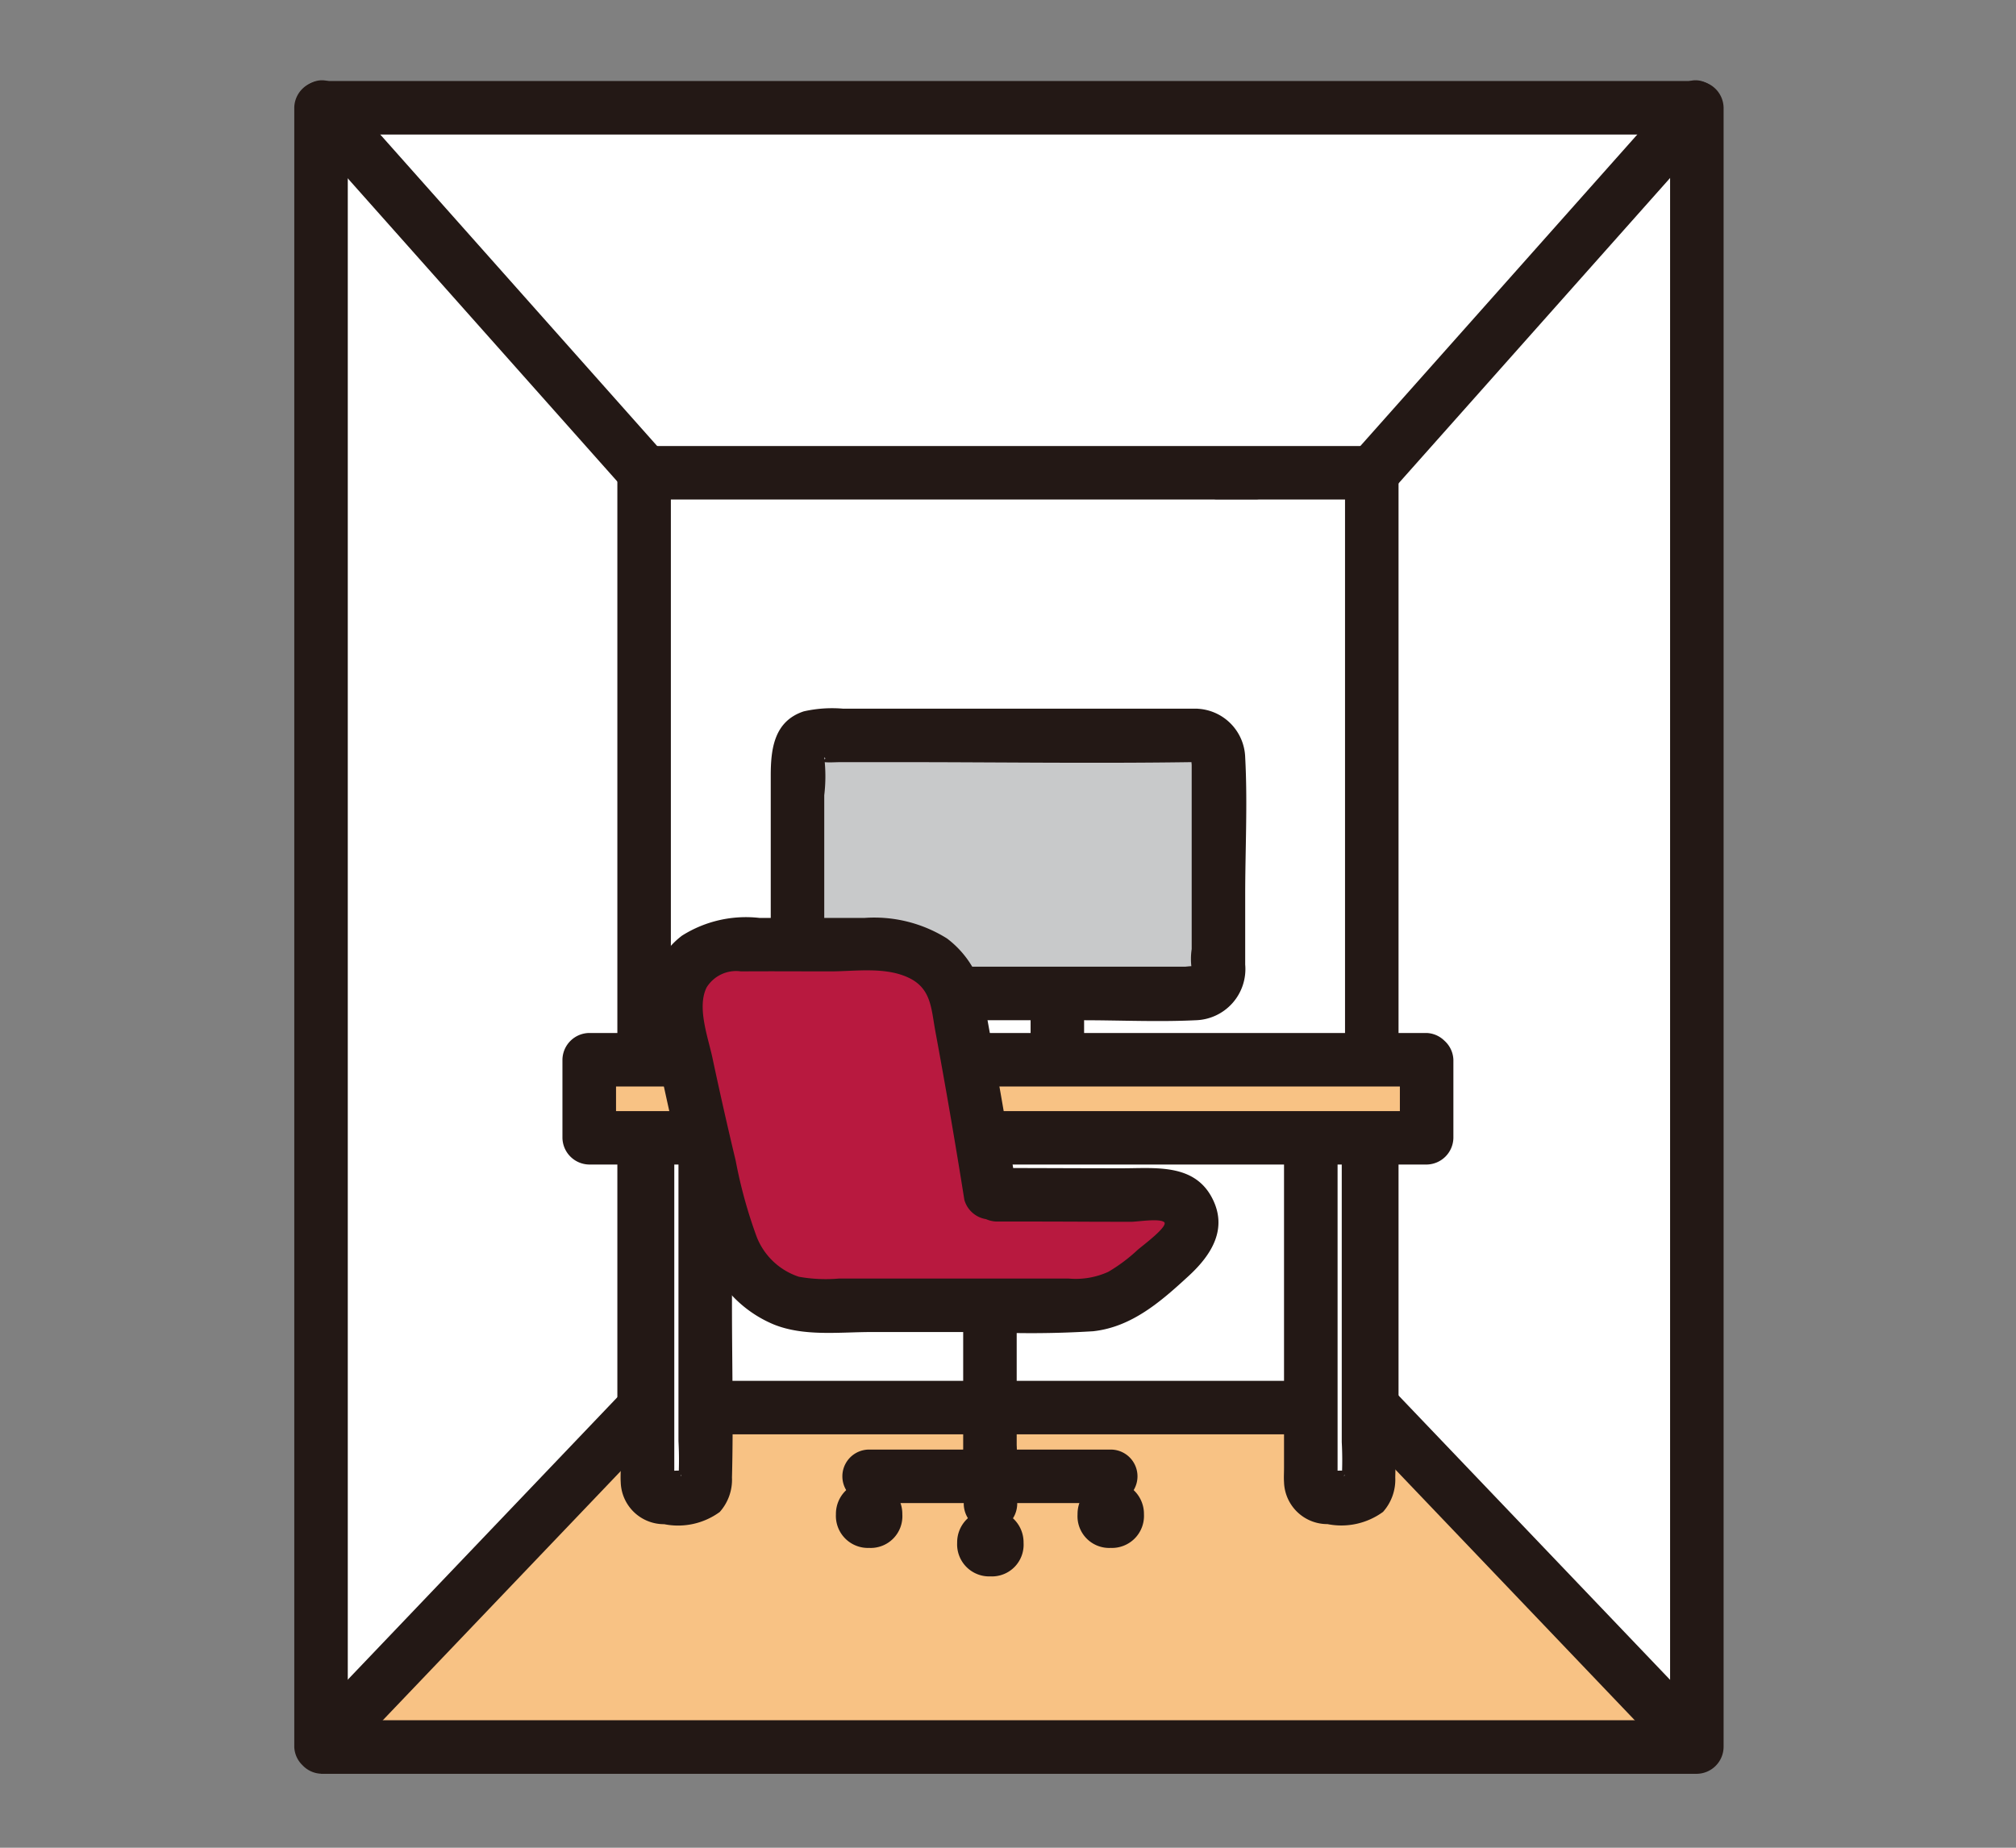 <svg data-name="グループ 36" xmlns="http://www.w3.org/2000/svg" width="96" height="88"><rect width="100%" height="100%" fill="#808080" stroke="none"/><defs><clipPath id="a"><path data-name="長方形 97" fill="none" d="M0 0h68.063v80.657H0z"/></clipPath></defs><g data-name="グループ 28"><path data-name="長方形 94" fill="#fff" d="M15.274 5.133h65.527v78.072H15.274z"/><path data-name="パス 106" d="M80.801 83.204H15.304l16.173-16.166h33.151z" fill="#f8c284"/><g data-name="グループ 27"><g data-name="グループ 26" clip-path="url(#a)" transform="translate(14.013 3.822)"><path data-name="パス 107" d="M67.658 78.426l-13.5-14.138-1.917-2.008c-1.134-1.188-2.935.615-1.8 1.8l13.5 14.14 1.917 2.006c1.134 1.189 2.934-.615 1.8-1.8" fill="#231815"/><path data-name="パス 108" d="M65.887.41L52.335 15.655 50.41 17.82c-1.087 1.222.71 3.03 1.8 1.8L65.762 4.377l1.925-2.166c1.087-1.222-.709-3.03-1.8-1.8" fill="#231815"/><path data-name="パス 109" d="M2.192 80.226l13.5-14.14 1.917-2.008c1.133-1.185-.667-2.99-1.8-1.8L2.307 76.426l-1.916 2c-1.133 1.185.666 2.99 1.8 1.8" fill="#231815"/><path data-name="パス 110" d="M15.385 18.699v44.517a1.275 1.275 0 002.548 0V18.699a1.275 1.275 0 00-2.548 0" fill="#231815"/><path data-name="パス 111" d="M16.688 64.489h34.62a1.275 1.275 0 000-2.548h-34.62a1.275 1.275 0 000 2.548" fill="#231815"/><path data-name="パス 112" d="M16.66 19.969h34.647v-2.545h-7.441a1.275 1.275 0 000 2.548h2a1.275 1.275 0 000-2.548h-2v2.545h7.441a1.275 1.275 0 000-2.548H16.66a1.275 1.275 0 000 2.548" fill="#231815"/><path data-name="パス 113" d="M50.036 18.699v44.518a1.275 1.275 0 002.548 0V18.699a1.275 1.275 0 00-2.548 0" fill="#231815"/><path data-name="パス 114" d="M1.274 80.657h57.614v-2.548h-1.495a1.275 1.275 0 000 2.548h9.4a1.292 1.292 0 001.27-1.278V1.311A1.293 1.293 0 0066.789.037h-9.4v2.548h1.495a1.275 1.275 0 000-2.548H1.274A1.292 1.292 0 000 1.311v78.068a1.275 1.275 0 002.548 0V1.311L1.274 2.585h57.614V.037h-1.495a1.275 1.275 0 000 2.548h9.4l-1.278-1.274v78.068l1.274-1.274h-9.4v2.548h1.495a1.275 1.275 0 000-2.548H1.274a1.275 1.275 0 000 2.548" fill="#231815"/><path data-name="パス 115" d="M.36 2.212l13.552 15.244 1.925 2.165c1.092 1.228 2.889-.579 1.8-1.8L4.086 2.575 2.161.41C1.07-.818-.727.989.36 2.212" fill="#231815"/><path data-name="パス 116" d="M36.337 40.518h-4.7a1.292 1.292 0 00-1.274 1.274v5.137a1.292 1.292 0 001.274 1.274h4.7a1.292 1.292 0 001.274-1.274v-5.137a1.274 1.274 0 10-2.548 0v5.137l1.274-1.274h-4.7l1.274 1.274v-5.137l-1.274 1.274h4.7a1.274 1.274 0 100-2.548" fill="#231815"/><path data-name="パス 117" d="M42.962 31.203H25.007a1.046 1.046 0 00-1.045 1.045v10.2a1.046 1.046 0 001.045 1.045h17.955a1.046 1.046 0 001.045-1.045v-10.2a1.046 1.046 0 00-1.045-1.045" fill="#c8c9ca"/><path data-name="パス 118" d="M42.962 29.93H26.139a6.117 6.117 0 00-1.877.127c-1.424.469-1.573 1.81-1.573 3.068v7.987c0 1.031-.137 2.179.679 2.976a3.121 3.121 0 002.429.68H37.54c1.787 0 3.6.087 5.385 0a2.437 2.437 0 002.357-2.653v-3.287c0-2.182.118-4.4 0-6.577a2.394 2.394 0 00-2.319-2.321 1.283 1.283 0 00-1.274 1.274 1.3 1.3 0 001.274 1.274c-.233-.024-.144-.259-.229-.164-.032.036 0 .252 0 .3v8.765a3.155 3.155 0 000 .939c.1.252.126-.141.183-.1-.075-.059-.424 0-.515 0H25.695c-.112 0-.513-.066-.61 0s.12.2.152.164c.092-.12 0-.718 0-.859v-7.47a7.6 7.6 0 000-1.806c.241.141-.538.177.007.229.254.024.521 0 .776 0h2.866c4.591 0 9.188.067 13.778 0h.3a1.275 1.275 0 000-2.548" fill="#231815"/><path data-name="長方形 95" fill="#fff" d="M48.406 49.657h2.748V67.49h-2.748z"/><path data-name="パス 119" d="M47.131 50.512v15.585c0 .221-.015.448 0 .668a2.063 2.063 0 002.07 2 3.367 3.367 0 002.645-.582 2.312 2.312 0 00.582-1.641c.064-2.682 0-5.372 0-8.054v-7.976a1.275 1.275 0 00-2.548 0v14.346a16.074 16.074 0 01-.025 2.11l.174-.643c.006.133-.036.189-.127.167l.562-.327c-.418.176.167.027-.2.052-.159.01-.324 0-.483 0a6.329 6.329 0 01-.852-.025l.643.174a.716.716 0 01-.314-.183l.457.457c-.244-.316-.107.25-.034.055a1.035 1.035 0 000-.294V50.512a1.275 1.275 0 00-2.548 0" fill="#231815"/><path data-name="パス 120" d="M16.816 50.369v16.41a.711.711 0 00.711.712h1.326a.711.711 0 00.711-.712v-16.41" fill="#fff"/><path data-name="パス 121" d="M15.546 50.369v15.7c0 .232-.015.469 0 .7a2.058 2.058 0 002.07 2 3.367 3.367 0 002.645-.582 2.313 2.313 0 00.582-1.64c.071-2.732 0-5.475 0-8.207v-7.971a1.275 1.275 0 00-2.548 0v14.442a16.361 16.361 0 01-.025 2.157l.174-.643c.006.133-.036.189-.127.167l.562-.327c-.418.177.167.027-.2.052-.159.01-.324 0-.483 0a2.014 2.014 0 01-.683-.052l.562.327c-.331-.256-.054.4.021.2a1.026 1.026 0 000-.293v-16.03a1.275 1.275 0 00-2.548 0" fill="#231815"/><path data-name="長方形 96" fill="#f8c284" d="M14.044 46.649h39.881v3.72H14.044z"/><path data-name="パス 122" d="M53.922 45.375H14.044a1.292 1.292 0 00-1.274 1.274v3.72a1.293 1.293 0 001.274 1.271h39.878a1.292 1.292 0 001.274-1.274v-3.72a1.275 1.275 0 00-2.548 0v3.72l1.274-1.271H14.044l1.278 1.274v-3.72l-1.274 1.274h39.874a1.275 1.275 0 000-2.548" fill="#231815"/><path data-name="パス 123" d="M33.418 53.08c2.717 0 5.275.016 7.951.016a1.368 1.368 0 01.955 2.349l-.02.019a31.595 31.595 0 01-2.341 2.029 3.931 3.931 0 01-2.452.852H24.675a4.267 4.267 0 01-3.836-2.809c-.677-1.58-2.331-9.4-2.558-10.571-.445-2.292.783-3.8 2.844-3.8h6.8c1.515 0 3.3.882 3.573 2.371.463 2.514 1.194 6.56 1.64 9.445" fill="#b8193f"/><path data-name="パス 124" d="M33.418 54.353q2.222 0 4.445.01l1.972.005c.3 0 1.319-.169 1.579.007s-1.019 1.127-1.246 1.322a7.867 7.867 0 01-1.407 1.054 3.745 3.745 0 01-1.877.32H25.927a7.245 7.245 0 01-1.9-.087 3.248 3.248 0 01-2-1.882 22.818 22.818 0 01-1.006-3.64 198.237 198.237 0 01-1.111-4.917c-.208-.971-.745-2.4-.273-3.342a1.652 1.652 0 011.636-.762c1.412-.011 2.825 0 4.237 0 1.2 0 2.617-.23 3.74.3 1.078.507 1.078 1.454 1.27 2.51a318.54 318.54 0 011.389 8.072 1.282 1.282 0 001.567.89 1.306 1.306 0 00.89-1.567c-.437-2.81-.94-5.61-1.45-8.408a4.64 4.64 0 00-1.833-3.364 6.519 6.519 0 00-3.928-.979h-5a5.7 5.7 0 00-3.693.845c-1.758 1.34-1.647 3.45-1.242 5.395q.582 2.791 1.236 5.565a20.733 20.733 0 001.478 4.889 5.76 5.76 0 002.912 2.673c1.438.576 3.13.355 4.647.355h5.323a47.95 47.95 0 005.224-.037c1.846-.2 3.239-1.426 4.556-2.639 1.078-.993 1.875-2.242 1.109-3.71-.867-1.664-2.74-1.408-4.324-1.412-1.987 0-3.974-.013-5.961-.013a1.275 1.275 0 000 2.548" fill="#231815"/><path data-name="パス 125" d="M38.88 65.215h-5.589a1.274 1.274 0 000 2.548h5.588a1.274 1.274 0 100-2.548" fill="#231815"/><path data-name="パス 126" d="M38.88 66.728a1.55 1.55 0 011.581 1.571 1.525 1.525 0 01-1.581 1.6 1.509 1.509 0 01-1.581-1.6 1.549 1.549 0 011.581-1.571" fill="#231815"/><path data-name="パス 127" d="M31.853 58.517v6.89a1.274 1.274 0 102.548 0v-6.89a1.274 1.274 0 10-2.548 0" fill="#231815"/><path data-name="パス 128" d="M31.865 65.305c0 .832.015 1.664.015 2.5a1.313 1.313 0 00.373.9 1.274 1.274 0 001.8 0 1.323 1.323 0 00.373-.9c0-.833-.015-1.664-.015-2.5a1.313 1.313 0 00-.373-.9 1.273 1.273 0 00-1.8 0 1.324 1.324 0 00-.373.9" fill="#231815"/><path data-name="パス 129" d="M27.374 67.763h5.588a1.274 1.274 0 000-2.548h-5.588a1.274 1.274 0 100 2.548" fill="#231815"/><path data-name="パス 130" d="M27.374 66.728a1.55 1.55 0 00-1.581 1.571 1.525 1.525 0 001.581 1.6 1.509 1.509 0 001.581-1.6 1.549 1.549 0 00-1.581-1.571" fill="#231815"/><path data-name="パス 131" d="M33.147 68.084a1.55 1.55 0 00-1.581 1.571 1.525 1.525 0 001.581 1.6 1.509 1.509 0 001.581-1.6 1.549 1.549 0 00-1.581-1.571" fill="#231815"/></g></g></g><path data-name="長方形 101" fill="none" d="M0 0h96v88H0z"/></svg>